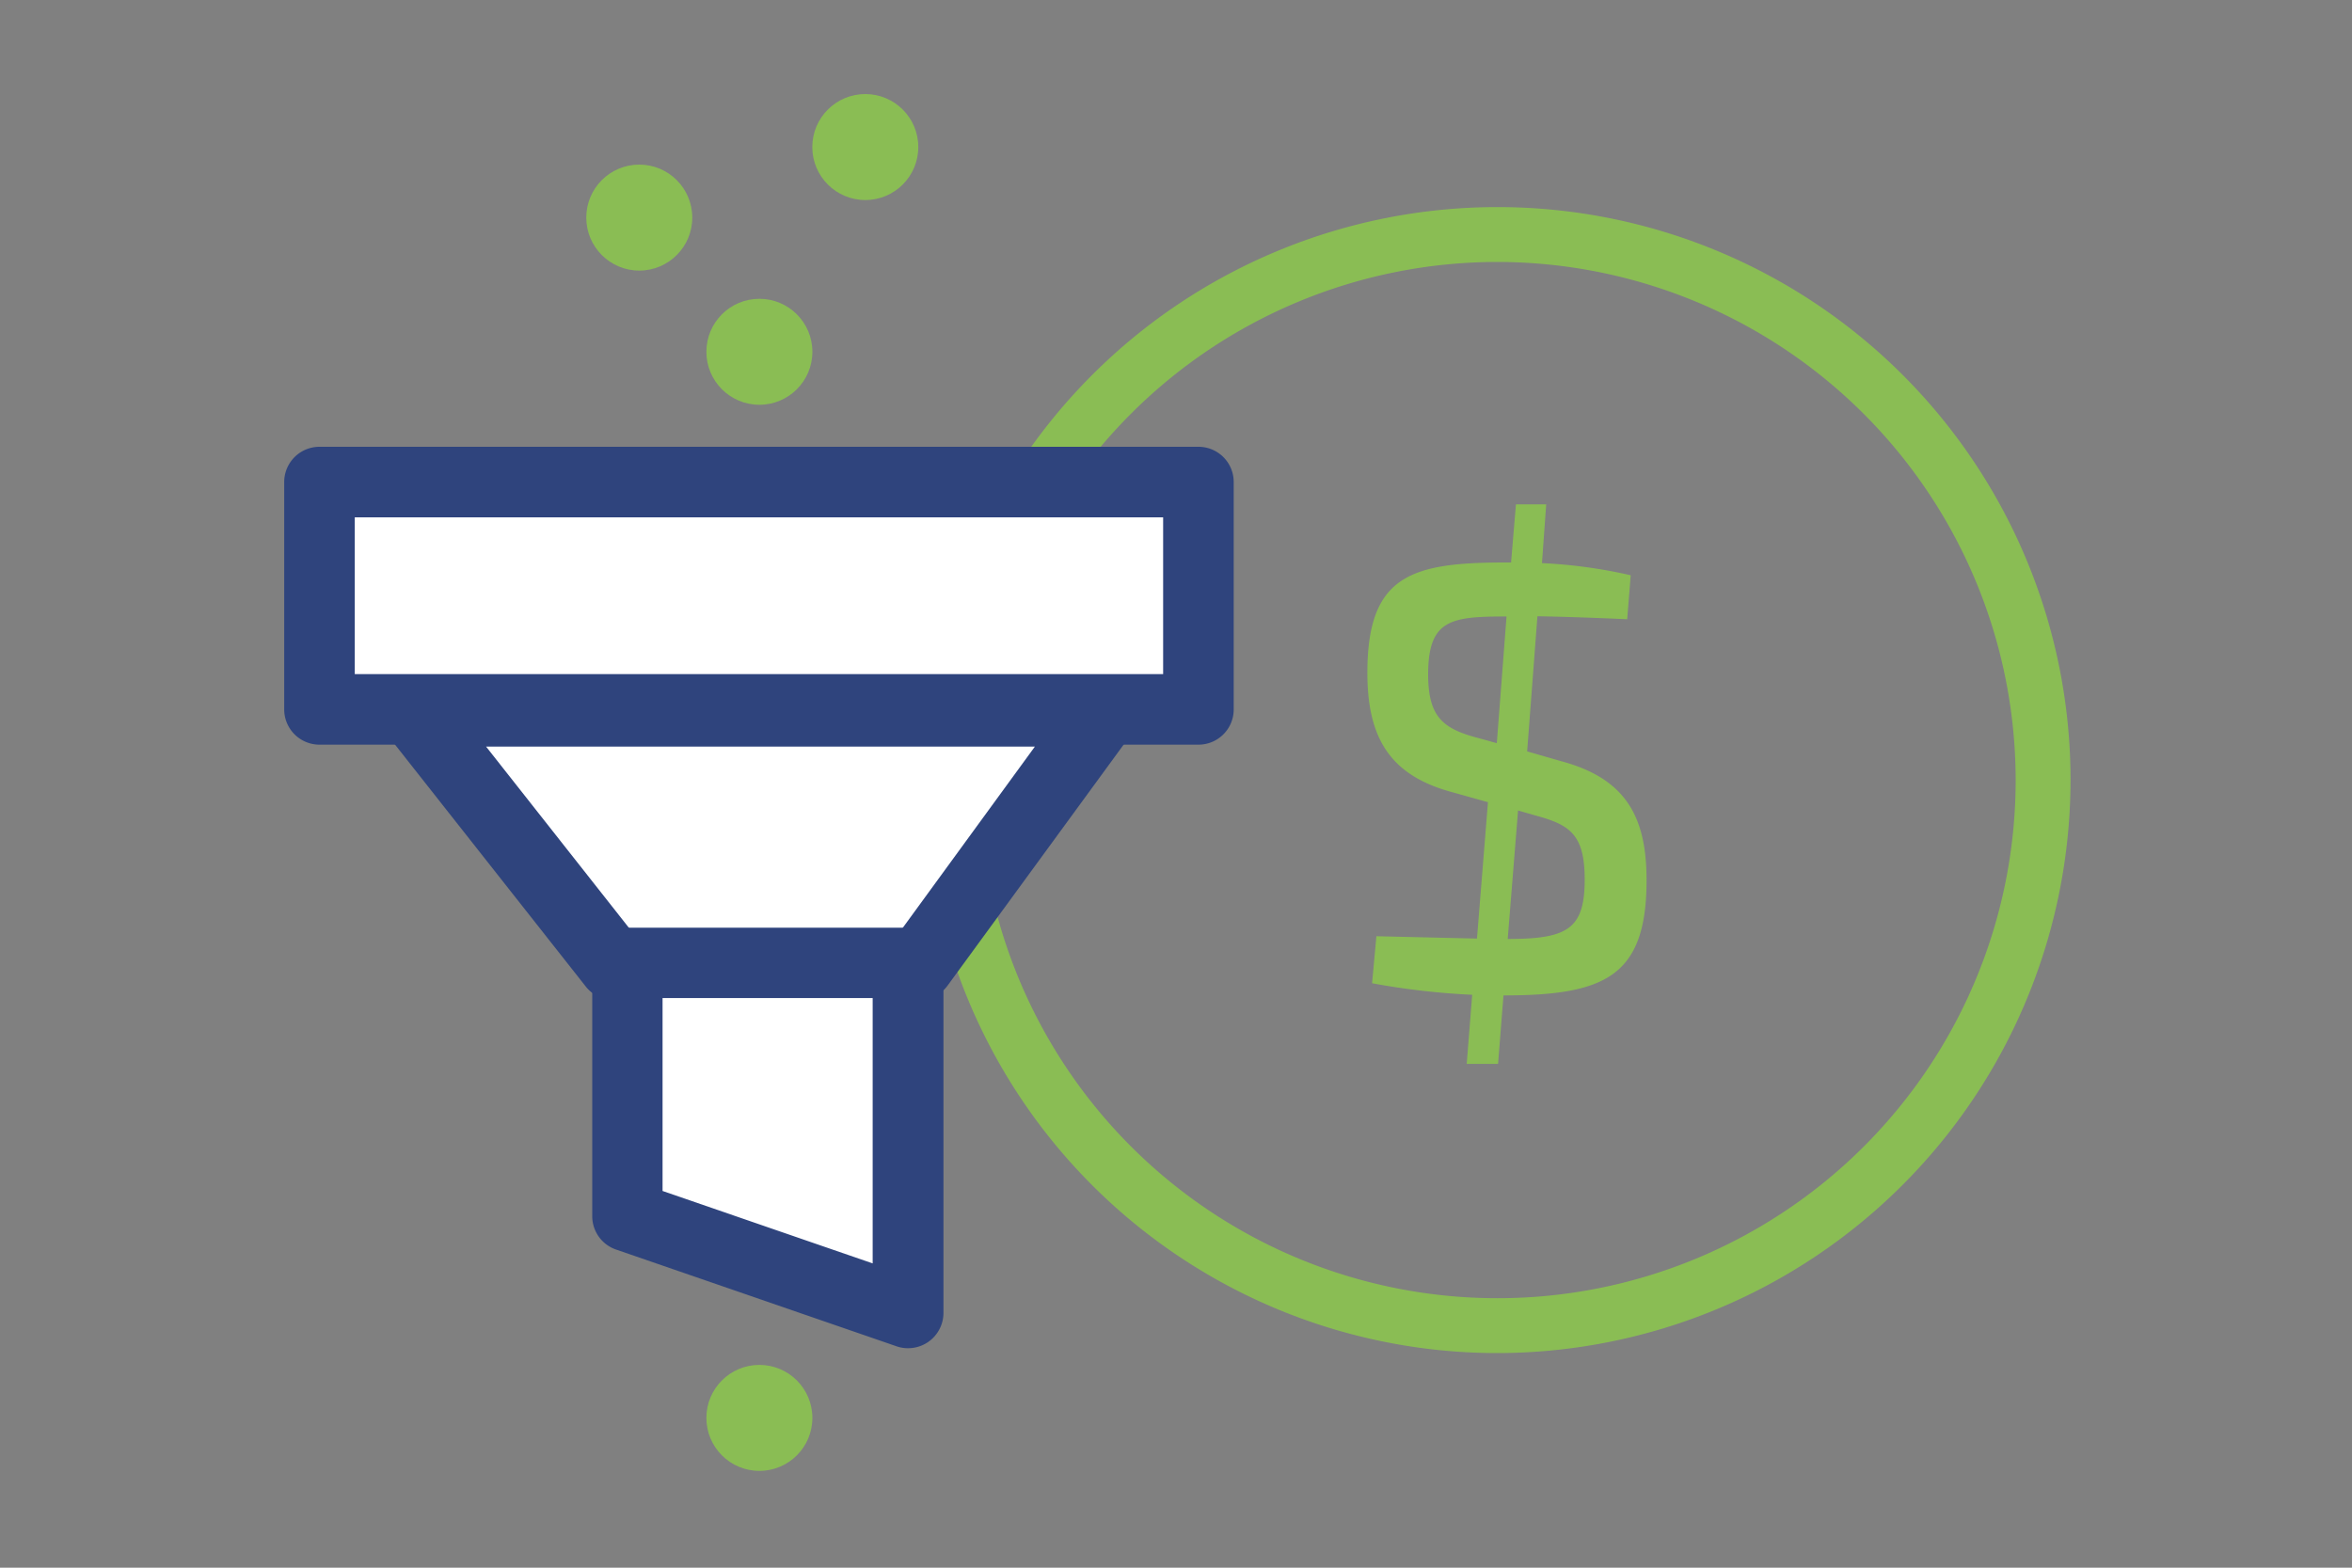 <svg id="Capa_1" data-name="Capa 1" xmlns="http://www.w3.org/2000/svg" viewBox="0 0 300 200"><rect x="0" y="0" width="300" height="200" fill="#808080" stroke="none"/><defs><style>.cls-1{fill:#8abd54;}.cls-2{fill:#fff;}.cls-3{fill:#2f447d;}</style></defs><title>Mesa de trabajo 6</title><path class="cls-1" d="M191,172.62a73.1,73.1,0,1,1,73.1-73.1A73.19,73.19,0,0,1,191,172.62Zm0-139.2a66.1,66.1,0,1,0,66.1,66.1A66.17,66.17,0,0,0,191,33.42Z"/><rect class="cls-2" x="40.75" y="61.55" width="112.11" height="28.98"/><path class="cls-3" d="M152.86,95H40.75a4.5,4.5,0,0,1-4.5-4.5v-29a4.5,4.5,0,0,1,4.5-4.5H152.86a4.49,4.49,0,0,1,4.5,4.5v29A4.49,4.49,0,0,1,152.86,95ZM45.25,86H148.36v-20H45.25Z"/><polygon class="cls-2" points="117.24 123.07 78.19 123.07 52.77 90.75 140.85 90.75 117.24 123.07"/><path class="cls-3" d="M117.24,127.57h-39a4.47,4.47,0,0,1-3.53-1.72L49.23,93.53a4.5,4.5,0,0,1,3.54-7.28h88.08a4.5,4.5,0,0,1,3.63,7.16l-23.61,32.32A4.47,4.47,0,0,1,117.24,127.57Zm-36.86-9H115l17-23.32H62Z"/><polygon class="cls-2" points="115.81 167.48 80.01 155.13 80.01 122.83 115.81 122.83 115.81 167.48"/><path class="cls-3" d="M115.81,172a4.37,4.37,0,0,1-1.47-.25l-35.8-12.35a4.5,4.5,0,0,1-3-4.25v-32.3a4.5,4.5,0,0,1,4.5-4.5h35.8a4.5,4.5,0,0,1,4.5,4.5v44.65a4.51,4.51,0,0,1-4.5,4.5Zm-31.3-20.06,26.8,9.24V127.33H84.51Z"/><path class="cls-1" d="M199.2,97.13c8.27,2.24,10.82,7.19,10.82,15.16,0,12.3-5.33,14.7-18.25,14.7l-.69,8.74h-4l.7-8.82a94,94,0,0,1-12.77-1.47l.55-6,12.83.3,1.4-17.4L185,101c-7.81-2.17-10.59-7-10.59-15.16,0-12.38,5.49-14.08,17.56-14.08h.77l.62-7.42h3.86l-.54,7.5A64.28,64.28,0,0,1,208,73.39L207.55,79c-3.4-.15-7.5-.31-11.45-.38l-1.31,17.24Zm-10.52-2.94,2.24.62,1.24-16.16c-7.12,0-10,.38-10,7.42C182.18,91.56,184.11,93,188.68,94.19Zm3.63,25.6c7.58,0,9.82-1.23,9.82-7.58,0-5.8-1.93-7-6.34-8.19l-2.16-.62Z"/><circle class="cls-1" cx="81.54" cy="27.76" r="6.76"/><circle class="cls-1" cx="96.86" cy="44.88" r="6.76"/><circle class="cls-1" cx="96.86" cy="180.89" r="6.76"/><circle class="cls-1" cx="110.37" cy="18.76" r="6.76"/></svg>